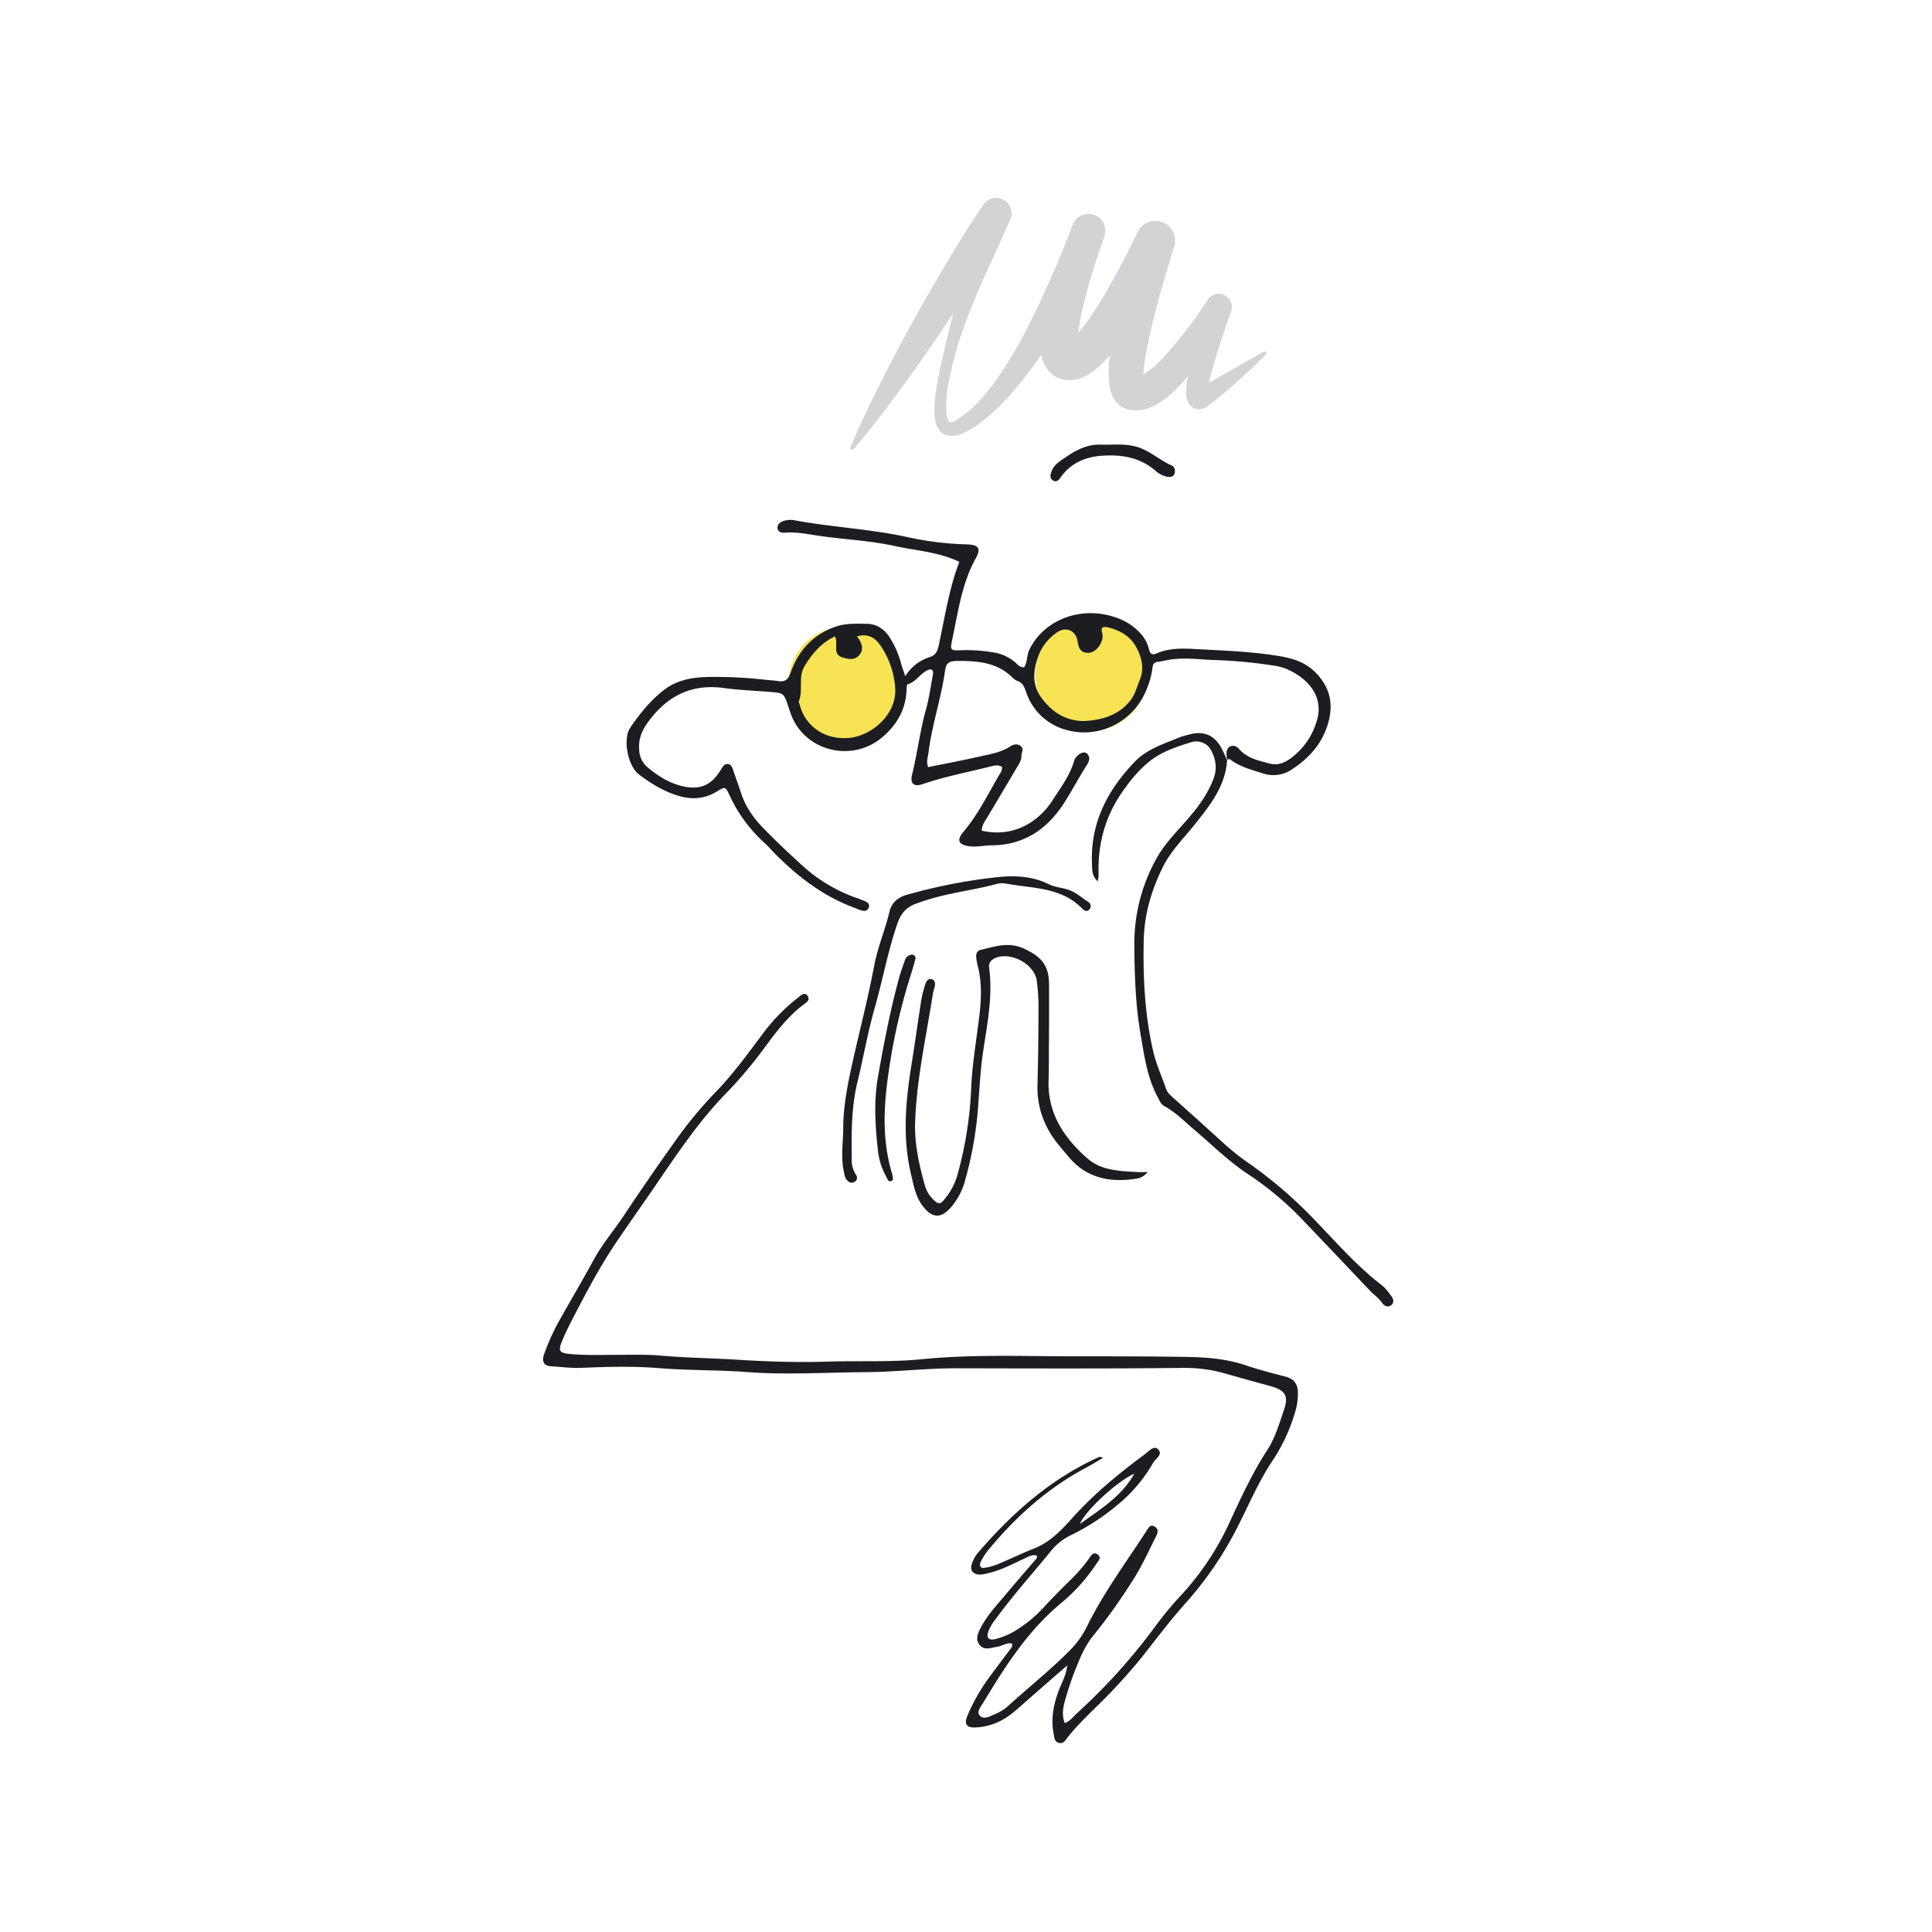<?xml version="1.0"?>
<svg id="70f55d8d-78d1-43d4-b7b4-c47c0476577f" data-name="Layer 1" xmlns="http://www.w3.org/2000/svg" viewBox="0 0 1000 1000" width="1000" height="1000"><title>Artboard 64</title><ellipse cx="437.14" cy="353.39" rx="28.96" ry="28.89" style="fill:#f7e353"></ellipse><ellipse cx="564.8" cy="349.38" rx="28.96" ry="28.89" style="fill:#f7e353"></ellipse><path d="M655.39,182.4a1,1,0,0,0-1.31-.37q-5,2.81-10,5.66l-9.9,5.7-8.42,4.75c.36-1.66.78-3.36,1.22-5.06.93-3.54,2-7.11,3.1-10.67,2.23-7.12,4.63-14.29,7.14-21.29a6.82,6.82,0,0,0-12.13-6l-.28.42a220.79,220.79,0,0,1-21.47,28.25,83.36,83.36,0,0,1-6,5.92,37.3,37.3,0,0,1-5.59,4.19c.08-1.76.29-3.71.54-5.66.38-2.78.88-5.63,1.45-8.51,1.16-5.74,2.56-11.56,4-17.38s3.13-11.64,4.81-17.45,3.41-11.67,5.21-17.32a10.2,10.2,0,0,0-18.9-7.52l-.1.22c-1.28,2.63-2.66,5.46-4,8.18s-2.8,5.48-4.23,8.19c-2.9,5.41-5.84,10.78-8.92,16s-6.32,10.28-9.71,14.91c-1.25,1.7-2.54,3.33-3.82,4.81a123.11,123.11,0,0,1,2.75-14.75c1.42-5.85,3.09-11.74,4.91-17.61s3.79-11.79,5.84-17.44h0v0l0-.1a8.74,8.74,0,0,0-16.26-6.4l-.1.26c-1,2.61-2,5.2-3,7.77q-1.23,3.12-2.5,6.23c-1.93,4.65-3.86,9.32-5.92,13.93-4,9.27-8.37,18.37-13,27.3a216.12,216.12,0,0,1-15.52,25.65,106.56,106.56,0,0,1-9.4,11.36,57.31,57.31,0,0,1-5.31,4.93c-.92.75-1.87,1.47-2.83,2.16l-1.46,1a15.57,15.57,0,0,1-1.35.84,9,9,0,0,1-2.4,1,2.78,2.78,0,0,1-.66.07.62.62,0,0,1-.33-.08,3.21,3.21,0,0,1-1-1.62,14,14,0,0,1-.65-3.08,38.11,38.11,0,0,1,0-7.17c.17-2.45.49-4.94.91-7.41a177.29,177.29,0,0,1,7.92-29.38c3.4-9.63,7.44-19,11.62-28.4l12.66-27.86a8,8,0,0,0-13.86-7.79l-.45.66c-6.72,9.81-13,19.88-19,30.13-3.06,5.09-6,10.25-9,15.38s-5.89,10.33-8.74,15.55Q463.38,183,455.32,199c-5.33,10.67-10.5,21.43-15.13,32.53a1,1,0,0,0,.27,1.1,1,1,0,0,0,1.36-.11c7.81-9.15,15.08-18.63,22.18-28.21S478,185,484.63,175.15c3-4.33,5.87-8.71,8.77-13.09L492,167.75c-2.41,10.08-4.94,20.1-6.83,30.41a77.41,77.41,0,0,0-1.52,16.06,20.65,20.65,0,0,0,.68,4.49,9.92,9.92,0,0,0,2.83,4.94,7.55,7.55,0,0,0,3.07,1.67,9.53,9.53,0,0,0,3.16.3,15.73,15.73,0,0,0,4.94-1.28c.72-.3,1.39-.63,2-1s1.22-.69,1.83-1c1.19-.72,2.35-1.47,3.48-2.26,2.26-1.58,4.39-3.28,6.45-5a116.52,116.52,0,0,0,11.38-11.39,203.71,203.71,0,0,0,15.52-20.17,26.4,26.4,0,0,0,.61,2.59,16.54,16.54,0,0,0,2.44,4.95,14.1,14.1,0,0,0,2.54,2.69,13.73,13.73,0,0,0,3.54,2.06,14.07,14.07,0,0,0,3.7.91l.86.07h.78a15,15,0,0,0,1.53-.07,18,18,0,0,0,5-1.23,27.2,27.2,0,0,0,6.43-3.77,44.85,44.85,0,0,0,4.49-4c1.23-1.25,2.38-2.5,3.47-3.76-.09.78-.18,1.55-.25,2.34A65.65,65.65,0,0,0,574,197a30.69,30.69,0,0,0,.4,3.18,21.6,21.6,0,0,0,1.05,3.86,13.65,13.65,0,0,0,3.56,5.3,11.4,11.4,0,0,0,4.08,2.37l.29.09.17.05.3.07.61.15a10.64,10.64,0,0,0,1.21.22,18.63,18.63,0,0,0,8.45-.88,28.43,28.43,0,0,0,5.9-2.88,51.6,51.6,0,0,0,8.5-6.9c2.27-2.23,4.34-4.52,6.3-6.84-.09.54-.19,1.08-.27,1.63a47.85,47.85,0,0,0-.56,6.46,18.74,18.74,0,0,0,.09,2,9.67,9.67,0,0,0,.76,3.06c.08.18.19.4.29.59s.27.45.43.68a6.51,6.51,0,0,0,1.51,1.51,6.21,6.21,0,0,0,2.39,1,6.54,6.54,0,0,0,2.2,0,7.22,7.22,0,0,0,2.41-.86l.67-.46c.91-.61,1.71-1.22,2.51-1.82s1.55-1.22,2.33-1.83c3.06-2.42,6-4.95,8.84-7.5l4.3-3.82,4.21-3.91q4.21-3.92,8.27-8A1,1,0,0,0,655.39,182.4Zm-97.26-2.12a.94.94,0,0,1,0-.17C558.14,180.25,558.14,180.3,558.13,180.28Zm30.14,15h.17C588.22,195.29,588.13,195.26,588.27,195.25Zm31.18,6.2-.45.2A2.68,2.68,0,0,1,619.45,201.45Z" style="fill:#d1d3d4"></path><path d="M635.2,393.52a31.76,31.76,0,0,1-.38-3.22c0-1.61.4-3.23,1.92-3.94,1.82-.86,3.44,0,4.7,1.42,4.2,4.78,10.14,5.94,15.85,7.46,4.15,1.11,7.9-.55,11.15-3a36.72,36.72,0,0,0,13-18.7c4.32-13.36-5-22.81-15.75-27.38a28.52,28.52,0,0,0-7.05-1.73,242.43,242.43,0,0,0-29-2.76c-8.59-.18-17.15-1.7-25.73.05-1.51.3-3,.66-4.55.84-1.82.21-2.64,1.05-2.81,2.94a42,42,0,0,1-2.88,10.81c-6.46,17-24.78,26.61-42.28,21.34a30,30,0,0,1-20.25-19.38c-.93-2.63-1.71-4.9-4.63-5.86a7.64,7.64,0,0,1-2.67-1.92c-7.81-7.58-17.69-8.42-27.76-8.39-5,0-6.34.91-6.95,5.24-2,14.2-6.76,27.85-8.52,42.09-.29,2.36-1.31,4.7-.2,7.63,8.91-1.81,17.89-3.5,26.8-5.51,5.34-1.21,10.83-2.06,15.6-5.16,1.63-1.06,3.79-1.71,5.57-.19s.3,3.32.33,5c0,2.57-1.5,4.56-2.72,6.63q-7.38,12.52-14.84,25c-1.34,2.24-3,4.36-3,7.12,17.17,3.94,30-5.38,36.51-15.53,4.27-6.65,9.17-13,11.37-20.83a4.6,4.6,0,0,1,.59-1.17c1.62-2.49,4.73-3.78,6.06-2.33,1.71,1.87,1.25,3.72-.16,5.92-4,6.29-7.5,12.93-11.51,19.24-8.7,13.68-20.64,22.08-37.49,22.29-4,0-7.9,1-11.89.46-5.49-.74-6.63-3.12-3-7.38,7.47-8.86,12.53-19.17,18.28-29.06.75-1.28,1.89-2.48,1.71-4.64-2.1-1.3-4.41-.59-6.67,0-11.56,2.88-23.29,5.12-34.6,9-4.32,1.48-6.4-.39-5.26-5,2.77-11.11,4.06-22.52,7.16-33.58,1.67-5.92,2.47-12.08,3.62-18.14.37-2-.36-3.28-2.46-2.42-4.06,1.65-6.18,6.17-10.66,7.43-.5.15-.48,2.42-.56,3.71-.57,9.6-5,17.11-12.16,23.37-15.49,13.55-40,7.91-47.44-11.07-.57-1.43-1-2.91-1.51-4.38-2.34-7.06-2.42-7.13-9.41-7.69-7.92-.65-15.89-.92-23.75-2-17.23-2.42-29.93,4.24-39.79,18-3.16,4.42-4.74,8.77-4.28,14.09A12.15,12.15,0,0,0,335,397c5.27,4.45,11,8.13,17.82,9.83,9.29,2.33,15.53-.29,20.42-8.65.83-1.42,1.75-2.79,3.41-2.75s2.34,1.69,2.85,3.21c1.33,4,2.78,7.89,4.08,11.87,2.31,7.08,6.47,13,11.62,18.24,6.78,6.95,13.83,13.61,21.05,20.12a82,82,0,0,0,26.62,15.74,19.6,19.6,0,0,1,1.87.64c2.2,1.09,6.25,1.59,4.78,4.78-1.31,2.84-4.83.73-7.15-.12-15.85-5.81-28.94-15.75-40.75-27.55-2-2-3.89-4.23-6-6.15a76.09,76.09,0,0,1-18.17-24.91c-1.9-4.13-2.18-4.2-6.14-1.77-6.67,4.09-13.45,4.55-20.91,2.16s-13.61-6.29-19.6-10.76c-5.84-4.37-8.61-18.37-4.54-24.34,4.83-7.08,10.21-13.79,17.07-19.2,7.2-5.7,15.6-6.92,24.32-7a226,226,0,0,1,27.76,1.38c2.41.27,4.85.36,7.24.75,3.69.61,5.31-.75,6.61-4.42,4-11.33,11.58-19.67,23.21-23.73,5.26-1.83,10.89-1.56,16.31-1.48s9.59,3.24,12.25,7.92a47.53,47.53,0,0,1,5.24,12.1c.5,2.08,1.31,4.08,2.3,7.12a22.7,22.7,0,0,1,12.73-9.92c3.3-1.1,4-3.41,4.67-6.41,2.51-11.85,4.51-23.81,8-35.43.75-2.49,1.69-4.93,2.57-7.47-10.73-5.13-22.27-5.74-33.35-8.17-13.2-2.9-26.71-3.42-40-5.41-5.66-.84-11.31-2-17.11-1.5-1.65.15-3.31-.41-3.6-2.18-.32-2,1.29-3.24,2.94-3.87a12.27,12.27,0,0,1,6.56-.23c19.55,3.54,39.49,4.44,58.93,8.83a161.24,161.24,0,0,0,29.56,3.5c6,.22,7.49,2,4.6,7.18-7.35,13.21-9.15,27.95-12.25,42.33-1.16,5.38-.79,5.5,4.76,5.28a83.1,83.1,0,0,1,15.83,1,23.12,23.12,0,0,1,12,5.21c1.26,1.09,2.31,2.72,4.69,2.61,1.74-2.7,1.26-6.18,2.74-9.19,6.85-13.91,22.74-21,38.37-18.22,7.62,1.37,14.21,4.34,19.46,10.26a18.79,18.79,0,0,1,4.12,8.12c.55,2.07,1.54,2.87,3.85,1.87,6.24-2.73,13.09-2.68,19.54-2.31,14.52.82,29.11,1.24,43.51,3.61,7.45,1.22,14.31,3.21,19.9,9.25,7.72,8.35,8.69,17.39,5.22,27.5-3.28,9.58-9.85,16.62-18.17,22a16.94,16.94,0,0,1-14.64,2.14c-5.83-1.9-11.93-3.35-17-7.13a1.26,1.26,0,0,0-1.76,0ZM561.71,373.2c9-.64,17.19-3,23.22-10.45,2.59-3.19,3.48-7.09,5-10.74,2.49-6,1.06-11.81-1.87-17.13-3.15-5.7-8.58-8.75-14.81-10.22-1.82-.43-3.71-.18-2.81,2.73a6.74,6.74,0,0,1,.12,3.22c-.84,4.12-4.2,7.32-7.38,7.3-4.59,0-4.91-3.32-5.6-6.72-1-4.84-5.86-6.82-10.06-4.14a25.47,25.47,0,0,0-10.36,13.37c-2.4,6.86-2.88,14.1,1.55,20.29C544.19,368.38,551.54,373.43,561.71,373.2ZM432.16,329.39c-7.29,3.5-11.72,8.94-15.62,15.22-3.65,5.88-.65,12.61-3.11,18.53-.12.31.29.81.39,1.23,2.56,10.75,12.34,18.77,25.67,17.57,11.43-1,25.18-12.11,23.82-26.5a44.19,44.19,0,0,0-7.7-21.48c-2.61-3.72-6.17-6.25-12-4.59,2.44,3.43,4,7,.67,10.2-2.32,2.25-5.44,1.55-8.17.72C430.51,338.59,434.18,333.37,432.16,329.39Z" style="fill:#1b1d21"></path><path d="M552.41,862c-7.75,6.76-14.37,12.49-20.94,18.27-4.3,3.79-8.4,7.78-13.6,10.45a31.73,31.73,0,0,1-12.7,3.39c-4.72.29-6.31-1.58-4.47-5.93a96.47,96.47,0,0,1,11-19.55c3.78-5.16,7.66-10.25,11.48-15.37a2.87,2.87,0,0,0,.69-2.53c-2.75-.74-5,1.24-7.51,1.6-3.14.44-6.83,2.2-9.32-.92s-.69-6.42.83-9.33c3.19-6.11,7.94-11.1,12.32-16.34,5.09-6.1,10.32-12.07,15.48-18.1.54-.65,1.3-1.24,1-2.44-2.54-.81-4.57.64-6.73,1.64-6,2.76-11.86,5.94-18.4,7.41A18.32,18.32,0,0,1,507,815c-3.59-.14-5.13-2.42-3.89-5.77a17.27,17.27,0,0,1,2.81-5.19c17.7-20.63,37.66-38.45,62.75-49.8a2.29,2.29,0,0,1,2.19.39c-3,1.76-6.06,3.62-9.17,5.29-19.15,10.28-35.1,24.38-49,41a32.18,32.18,0,0,0-5.14,7.67c-.82,1.89-.07,3.23,2,2.92a29.77,29.77,0,0,0,7-1.93c6.32-2.62,12.48-5.63,18.84-8.15,8.78-3.48,14.7-10.28,20.81-17,10.92-11.93,23.41-22.11,36.36-31.72,1.92-1.42,4.59-4.7,6.78-2.62,2.84,2.71-1.17,4.82-2.49,7.08a78.72,78.72,0,0,1-14.72,18.53,119,119,0,0,1-27.24,18.62,30.82,30.82,0,0,0-10.47,7.91c-9.72,12-20.09,23.46-29.19,35.95a25,25,0,0,0-3.67,6.25c-1.13,3.22.17,4.8,3.46,4a37,37,0,0,0,11.5-5,67.29,67.29,0,0,0,13.67-11.42c4.3-4.74,8.86-9.23,13.39-13.76a77.09,77.09,0,0,0,10-11.45c1.14-1.69,2.39-3.84,4.62-2.17s.09,3.55-.91,5.07a92.38,92.38,0,0,1-18.1,20.1c-17.12,14.21-28.85,32.58-40.13,51.3-1.3,2.15-3.85,5-1.85,7,2.16,2.22,5.41.08,8-.94a23.67,23.67,0,0,0,7.18-4.68c10.3-9.34,21.16-18,31-27.87a47.47,47.47,0,0,0,9.23-12.77c8.69-17.68,20.46-33.46,31.12-49.93.83-1.28,1.66-2.87,3.61-1.9,2.38,1.19,2.08,3.14,1.1,5.08-4,7.87-7.59,16-12.42,23.34a295.59,295.59,0,0,1-20,28c-4.47,5.34-7,11.7-9.53,18-2,5.13-3.73,10.38-5.23,15.67-1.06,3.76-1.78,7.68-.14,11.77,2.93-1.08,4.4-3.38,6.3-5.1a303.66,303.66,0,0,0,41.08-45.7,179.15,179.15,0,0,1,13.14-15.73,143.21,143.21,0,0,0,24.76-37.34c5.89-12.81,11.81-25.56,19.52-37.44,4.09-6.3,6.19-13.64,8.62-20.71,2.57-7.5.71-10.28-7.07-12.42s-15.75-4.32-23.59-6.58a76.47,76.47,0,0,0-22.26-2.82c-39.11.43-78.22.27-117.33.19-15.44,0-30.84,1.94-46.31,2-20.53.12-41,1.51-61.59-.06-15-1.14-30-.77-45-2C328,707.08,314.5,707.39,301,708c-5.33.24-10.58-.52-15.87-.83-3.47-.2-4.81-2.39-3.61-5.9A112.79,112.79,0,0,1,290,682.64c5.7-10.18,11.66-20.22,17.23-30.47,4.34-8,10.23-14.88,15.25-22.39q13.56-20.34,27.77-40.26a213.6,213.6,0,0,1,20.3-24.39c8.92-9.21,16.42-19.59,24.08-29.82a96,96,0,0,1,17.87-18.49,27.92,27.92,0,0,1,2.63-2,2,2,0,0,1,2.89.66,2.22,2.22,0,0,1-.25,3,11.58,11.58,0,0,1-1.53,1.25C408,525.88,401.8,534,395.81,542.15a221.12,221.12,0,0,1-20,23.74c-13.18,13.52-23.75,29-34.29,44.46-7.56,11.13-15.4,22.06-22.91,33.22-8.14,12.09-14.93,25-21.63,37.89-2.13,4.1-4.22,8.25-6,12.51-2.26,5.41-1.41,6.37,4.36,6.88,8.16.73,16.31.43,24.48.41,7.5,0,15.05-.25,22.5.42,13,1.15,26,1.27,39,2.09,15.68,1,31.33,1.51,47,1,16.34-.52,32.72.38,49-1.25,26.45-2.63,52.95-1.47,79.43-1.49,19,0,38,0,57,.3,10.6.15,21.13.95,31.32,4.45,6.67,2.28,13.55,4,20.37,5.78,4.62,1.22,6.44,4.15,6.34,8.74a31.58,31.58,0,0,1-1.11,8.47A92.59,92.59,0,0,1,659,755.55c-7.12,10.49-12,22-17.65,33.22a183,183,0,0,1-27.23,40.5c-8.29,9.19-15.66,19.1-23.33,28.77a293.46,293.46,0,0,1-24.22,26.26c-5,5-10.11,9.87-14.37,15.53-1.08,1.44-2.21,2.94-4.32,2.23s-2.1-2.56-2.45-4.31c-1.72-8.56.06-16.62,3.29-24.53C550,870.07,551.77,867.06,552.41,862Zm34.73-99.23c-9,3.92-25.62,19.45-28.15,26C570.08,780.86,580.8,774.2,587.14,762.74Z" style="fill:#1b1d21"></path><path d="M594,606.67a9.12,9.12,0,0,1-6.58,3.51c-13.52,2-25.53-.65-34.59-11.76C550,595,547,591.74,544.6,588.06A45.11,45.11,0,0,1,537,561.84q.49-19.47.52-39a107.92,107.92,0,0,0-.86-15.14c-1.19-8.68-13.47-15.28-21.46-11.84-2.29,1-3.56,2.52-3.22,5.11,2,14.89-1.08,29.43-3.21,44-1.63,11.15-1.92,22.39-3,33.57a196.78,196.78,0,0,1-6.4,33,34.42,34.42,0,0,1-7.13,13.32c-5.2,6-9.75,5.72-14.55-.5-3.79-4.91-4.78-10.84-6.15-16.59-4.59-19.25-2.71-38.48.4-57.71,1.73-10.64,3.16-21.31,4.85-32a60.15,60.15,0,0,1,2.26-8.95c.47-1.42,1.6-2.89,3.47-2.16,1.38.55,1.63,2,1.37,3.39s-.8,2.54-1,3.84c-3.44,22.19-8.46,44.18-9.23,66.72-.38,11.09,2.05,21.87,5,32.52a16.4,16.4,0,0,0,4.29,7.34c2.8,2.78,3.76,2.83,6.27-.45a33.88,33.88,0,0,0,6.18-11.58A197,197,0,0,0,502.65,564c.45-12.07,2.48-24.08,4-36.1,1.16-9.21,1.83-18.37-.47-27.51a39.21,39.21,0,0,1-.86-4.55c-.26-1.92.23-3.69,2.3-4.19,7.44-1.79,14.6-4.28,22.53-.58,8.93,4.17,12.79,8.62,12.83,18.48.06,11.46,0,22.92-.08,34.38,0,5.06,0,10.14-.16,15.2-.57,17.14,8,29.9,20.18,40.53,7.19,6.27,16.64,6.48,25.71,7C590.14,606.75,591.66,606.67,594,606.67Z" style="fill:#1b1d21"></path><path d="M635.14,393.32c-.79,13.58-8.86,23.51-16.81,33.51-5.62,7.05-12.14,13.43-16.26,21.6-6,12-9.76,24.6-10.07,38-.44,19.43.51,38.78,4.92,57.84,1.55,6.71,4.43,12.9,6.66,19.33.74,2.14,2.5,3.58,4.16,5.06q12.32,11,24.58,22.14a128.75,128.75,0,0,0,13.38,10.81,229.25,229.25,0,0,1,36,31.12c10.82,11.3,21.21,23.07,33.72,32.67,1.87,1.43,3.24,3.56,4.74,5.46,1.22,1.56,1.47,3.51-.12,4.74s-3.57.39-4.61-1.14c-1.77-2.62-4.39-4.32-6.5-6.56q-17-18-34.22-36a162.75,162.75,0,0,0-28.29-23.87c-10.28-6.69-18.83-15.28-28.08-23.11-5.06-4.27-9.67-9.1-15.54-12.31-2-1.07-2.55-2.87-3.49-4.6-5.5-10.09-7-21.33-8.9-32.35-2.67-15.23-3.14-30.72-3.28-46.12A90.46,90.46,0,0,1,598.79,444c4.52-8.05,11.35-14.56,17.31-21.64,5-5.91,9.36-12.19,12.11-19.54,1.86-5,1.08-9.59-1.12-14.05a8.71,8.71,0,0,0-10.66-4.56c-7.38,2.29-14.86,4.75-21,9.52-5.71,4.45-10.35,10.16-14.51,16.11-9,12.92-12.85,27.37-12.28,43.05a22.14,22.14,0,0,1-.48,3.27c-3.13-2.86-2.83-6.2-2.95-9.15-.89-21,8-38,22.09-52.68,6.45-6.73,15.31-9.38,23.65-12.84a34.71,34.71,0,0,1,3.81-1.1c8.32-2.46,14.07,0,17.94,7.73.88,1.76,1.65,3.58,2.49,5.4C635.2,393.52,635.14,393.32,635.14,393.32Z" style="fill:#1b1d21"></path><path d="M436.45,585.37c-.12-11.31,1.91-22.24,4.33-33.29,3.82-17.42,8.4-34.68,11.69-52.19,1.81-9.61,5.64-18.5,7.89-27.92,1-4.26,3.87-7.3,8.83-8.77a278.79,278.79,0,0,1,46.72-9.14c9.07-1.06,18.39-.63,27.1,3.67,3.24,1.6,7.21,1.74,10.74,3.08s6.3,4,9.49,6a2.49,2.49,0,0,1,.5,4c-1.15,1.27-2.56.55-3.47-.4-11-11.44-26.09-10.49-40-13.14a10.66,10.66,0,0,0-4.59.31c-11.72,3.18-23.87,4.44-35.47,8.1-2.11.67-4.21,1.36-6.27,2.13-4.8,1.8-7.56,4.85-9.39,10.07-5,14.4-7.66,29.39-11.84,44-3.58,12.52-5.75,25.34-8.85,38-3.34,13.6-3.14,27.54-3,41.44a13.85,13.85,0,0,0,2.24,6.82,2.39,2.39,0,0,1-.65,3.49c-1.52,1-2.93.47-4.11-.85s-1.2-2.77-1.55-4.27C435.23,599.44,436.24,592.38,436.45,585.37Z" style="fill:#1b1d21"></path><path d="M472.25,494.12a1.82,1.82,0,0,1,1.49,2.45c-.58,2.35-1.28,4.66-2,7a314,314,0,0,0-12.82,59.27c-1.71,14.92-1.64,29.89,2.78,44.51a12.39,12.39,0,0,1,.46,2.56,1.32,1.32,0,0,1-1,1.48,1.38,1.38,0,0,1-1.64-.76c-.47-.74-.78-1.58-1.21-2.34a35.9,35.9,0,0,1-4-13.88c-1.37-12.49-2.05-25,.21-37.49,3-16.9,6.22-33.76,10.73-50.34.86-3.18,2-6.29,3.08-9.41A4.09,4.09,0,0,1,472.25,494.12Z" style="fill:#1b1d21"></path><path d="M608.14,244.31c-.38,2.35-1.9,2.76-3.89,2.48a12.85,12.85,0,0,1-6.37-3.32c-8-6.7-17.25-8.27-27.27-7.6-8.8.58-16.21,3.71-21.47,11-1.11,1.55-2.29,3.06-4.23,1.72-1.74-1.19-1.2-3.15-.55-4.83,1.38-3.49,4.72-5.35,7.45-7.24,5.21-3.59,11-6.56,17.73-6.37,7,.2,14-.88,20.89,1.82,5.81,2.29,10.44,6.54,16.11,9C607.9,241.57,608.11,243,608.14,244.31Z" style="fill:#1b1d21"></path></svg>
